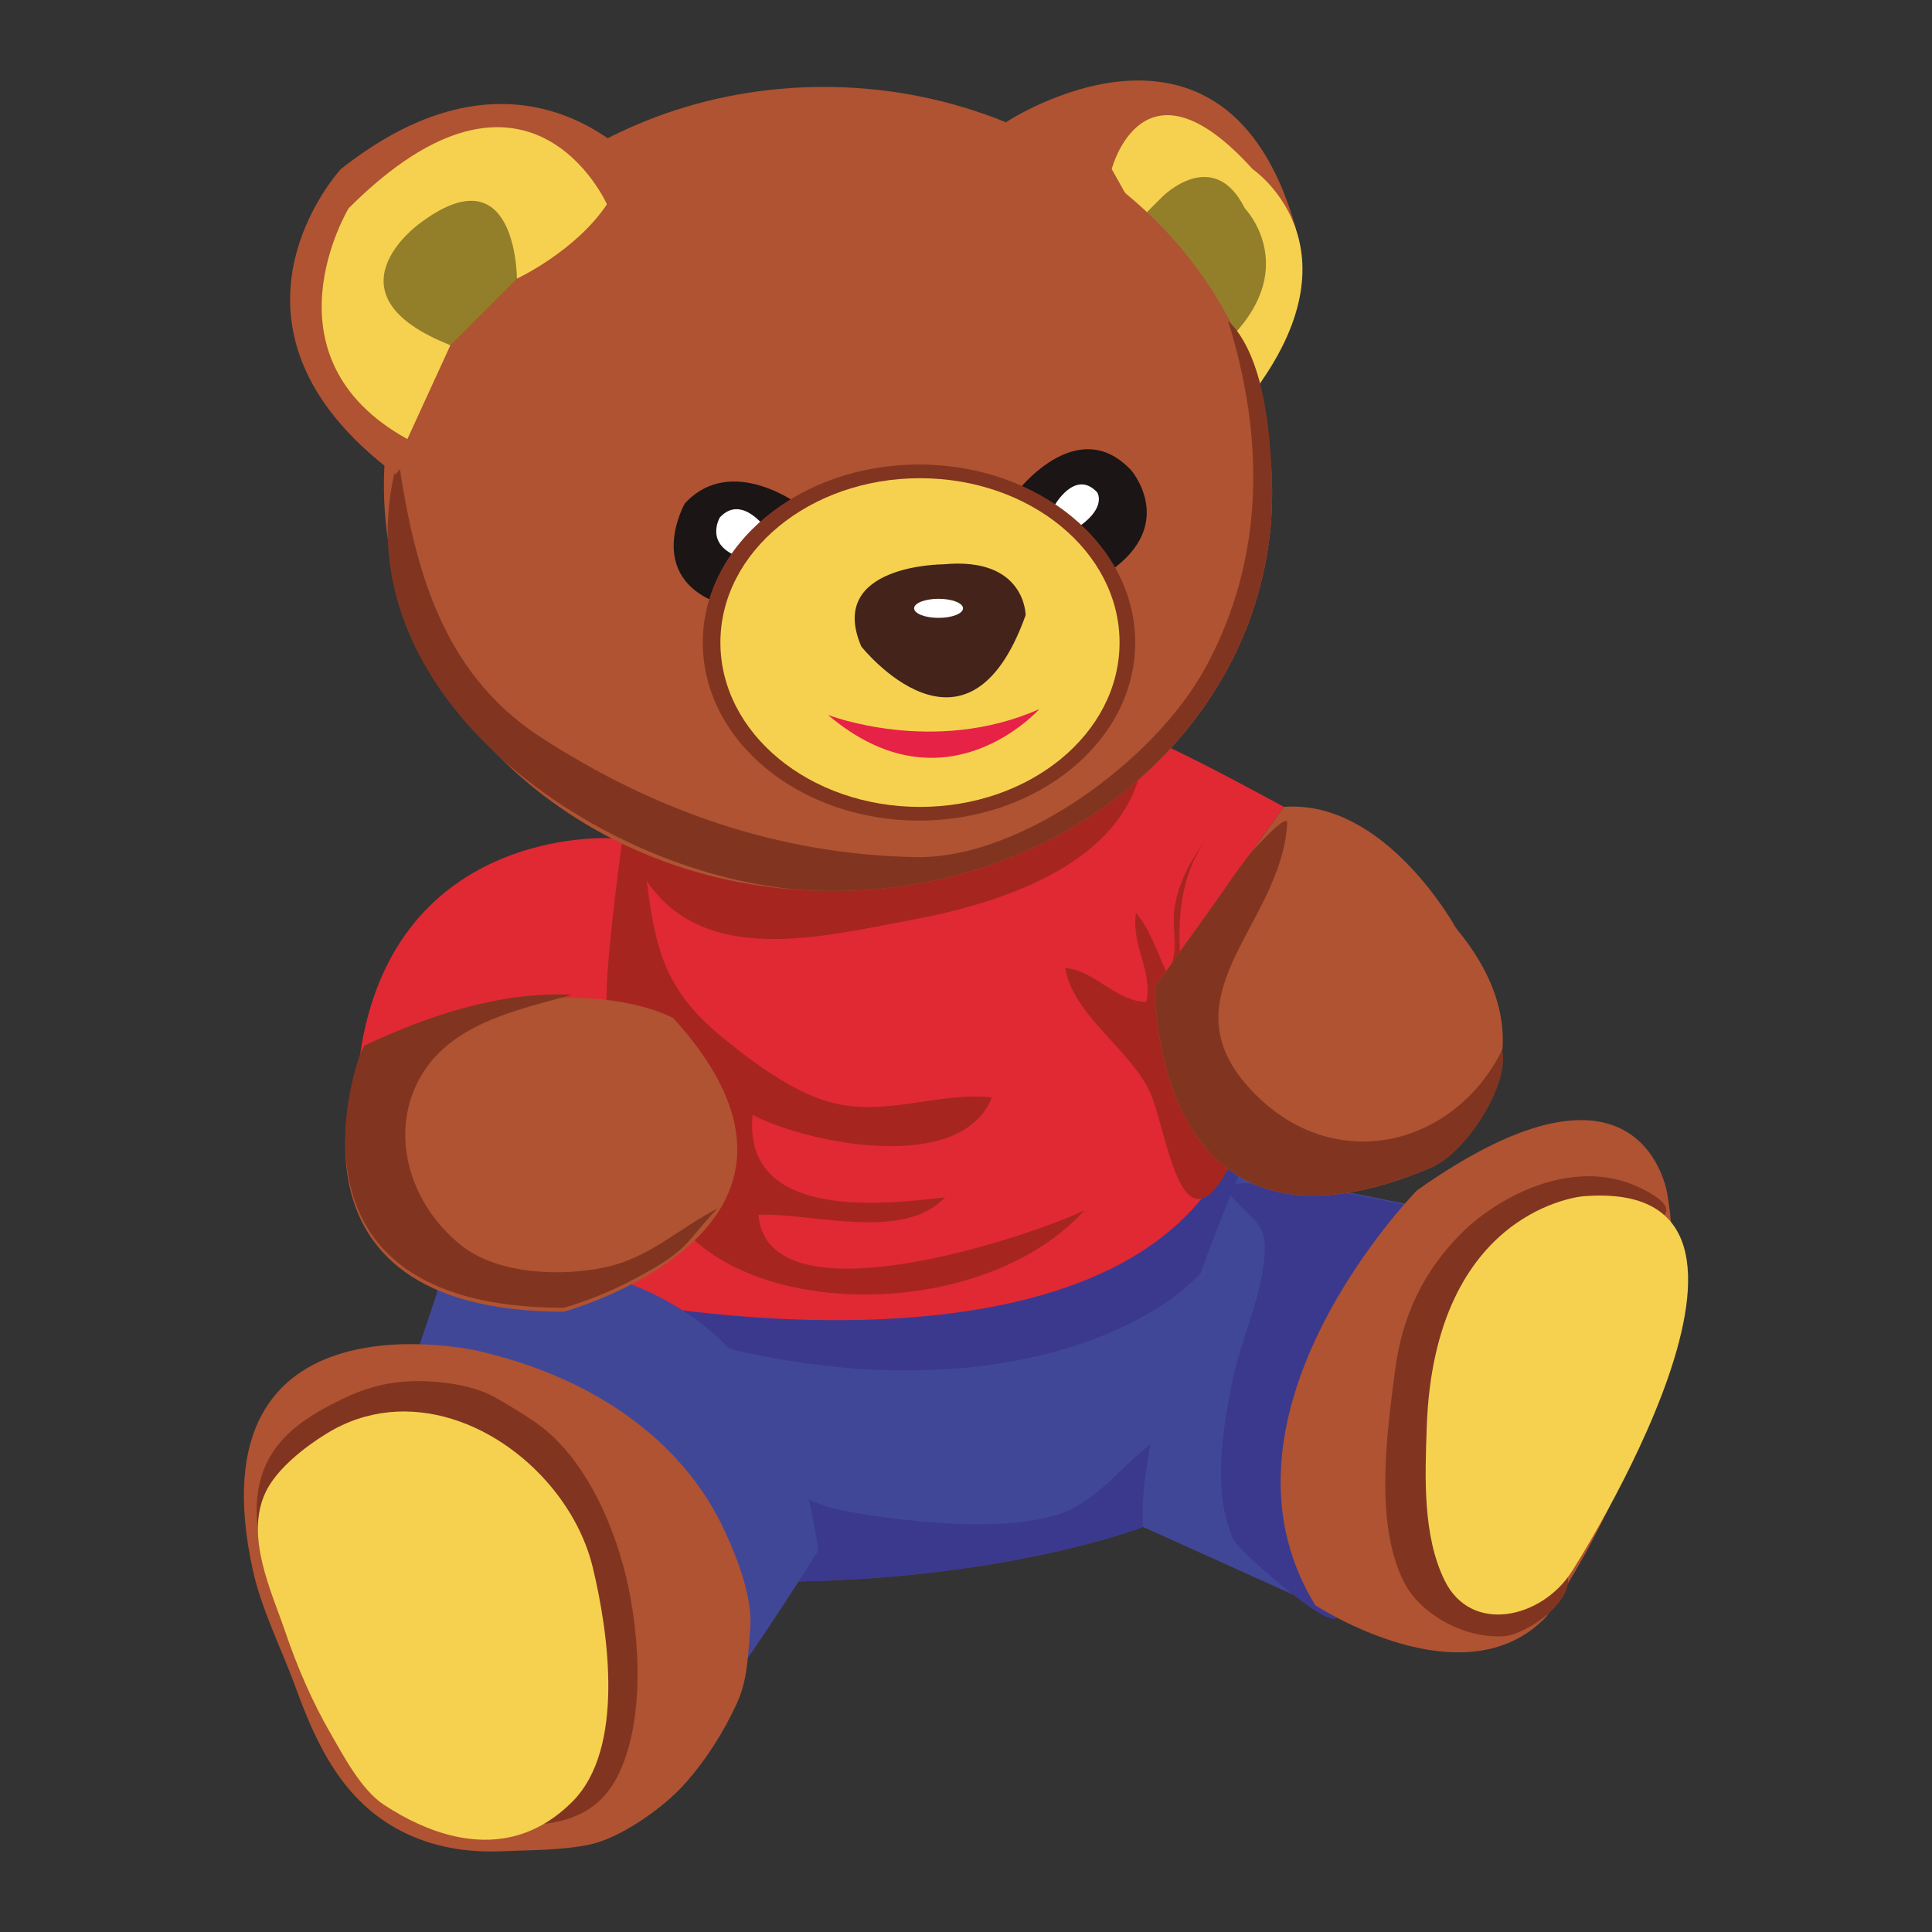 <?xml version="1.0" encoding="utf-8"?>
<!-- Designed by Vexels.com - 2017 All Rights Reserved - https://vexels.com/terms-and-conditions/  -->

<svg version="1.1" id="Layer_1" xmlns="http://www.w3.org/2000/svg" xmlns:xlink="http://www.w3.org/1999/xlink" x="0px" y="0px"
	 width="1200px" height="1200px" viewBox="0 0 1200 1200" enable-background="new 0 0 1200 1200" xml:space="preserve">
<rect x="0" y="0" width="1200" height="1200" fill="#333333" stroke="none"/>
<g>
	<path fill-rule="evenodd" clip-rule="evenodd" fill="#414797" d="M709.952,948.404c0,0-87.503,34.026-230.896,34.026
		L272.474,826.877l-4.877-119.098l495.824-51.031l7.295,87.5C770.716,744.248,717.254,885.21,709.952,948.404z"/>
	<path fill-rule="evenodd" clip-rule="evenodd" fill="#3B398E" d="M709.952,948.404c-0.025,0.006-87.521,34.026-230.896,34.026
		L272.474,826.877l-4.877-119.098c0,0,484.51-49.87,495.632-51.016c-0.861,0.096,7.92,75.505,7.109,82.948
		c-4.44,41.102-37.051,67.492-73.049,84.494c-86.593,40.89-203.837,30.967-291.811-0.61c-2.353,20.625,40.621,51.972,54.028,68.894
		c22.474,28.357,35.949,41.442,72.947,47.39c35.104,5.657,89.749,11.664,124.341,0.892c28.128-8.76,43.09-36.905,67.934-50.084
		C727.744,896.673,716.566,945.833,709.952,948.404z"/>
	<path fill-rule="evenodd" clip-rule="evenodd" fill="#E02933" d="M379.407,520.638c0,0-139.755-8.509-156.766,142.176
		c0,0,54.685-57.103,181.072-35.234l-21.87,179.846c0,0,301.375,60.772,379.15-85.057l-31.608-126.381l68.07-94.801
		c0,0-48.613-26.731-75.341-38.881L379.407,520.638z"/>
	<path fill-rule="evenodd" clip-rule="evenodd" fill="#A6261F" d="M661.662,601.221c4.719,29.273,40.302,50.369,52.676,77.338
		c10.379,22.637,18.869,102.895,49.095,46.25c-14.181-56.716-52.669-150.557-14.311-203.36c-9.964,13.416-17.457,27.069-19.774,43.6
		c-1.845,13.169,4.18,28.446-4.873,38.562c-5.239-11.038-10.398-26.882-18.882-36.602c-3.096,20.113,10.429,35.976,6.422,55.338
		C692.923,621.901,679.881,602.71,661.662,601.221z"/>
	<path fill-rule="evenodd" clip-rule="evenodd" fill="#A6261F" d="M385.116,532.29c-4.019,30.26-11.605,95.105-6.883,94.377
		c9.915-1.521,19.287-0.784,29.121,0.913c-6.71-1.152-5.868,95.913,0.266,109.99c13.385,30.669,39.677,48.579,71.009,58.214
		c61.9,19.012,150.038,5.648,194.984-44.092c-32.685,15.996-196.985,71.365-202.493,2.812
		c34.609-1.078,89.941,16.767,115.882-10.831c-35.051,4.112-126.007,15.618-119.545-51.202
		c32.218,17.08,129.242,38.02,148.706-10.868c-35.106-3.586-67.209,13.057-102.657,2.375c-22.526-6.787-47.003-25.05-64.599-39.454
		c-35.091-28.703-41.838-53.642-47.167-97.266c36.163,53.338,108.998,34.438,163.513,24.313
		c57.221-10.614,141.944-36.395,145.542-108.979c-101.988,35.983-217.136,66.318-323.549,54.87
		C386.971,518.873,386.166,524.412,385.116,532.29z"/>
	<path fill-rule="evenodd" clip-rule="evenodd" fill="#AF5332" d="M624.889,75.857c0,0,136.104-89.927,179.849,65.627
		c0,0,7.295,55.899-34.023,116.659C770.716,258.143,734.265,143.903,624.889,75.857z"/>
	<path fill-rule="evenodd" clip-rule="evenodd" fill="#F6D14F" d="M690.514,105.022c0,0,19.439-75.34,87.491,0
		c0,0,68.052,46.185,2.434,136.11l-9.723,7.289L690.514,105.022z"/>
	<path fill-rule="evenodd" clip-rule="evenodd" fill="#937E2A" d="M712.386,131.762l9.729-9.723c0,0,31.583-31.602,51.04,7.295
		c0,0,34.023,35.234-7.307,78.992L712.386,131.762z"/>
	<path fill-rule="evenodd" clip-rule="evenodd" fill="#AF5332" d="M238.655,291.73c-5.862,138.268,114.073,257.503,270.378,261.574
		c158.896,4.131,285.698-112.11,280.992-254.636C785.517,161.482,660.002,53.985,511.64,53.985
		C365.516,53.985,244.281,158.494,238.655,291.73z"/>
	<path fill-rule="evenodd" clip-rule="evenodd" fill="#813520" d="M245.13,293.25c-33.602,143.612,136.81,256.747,263.903,260.054
		c158.896,4.131,285.698-112.11,280.992-254.636c-0.954-29.369-4.657-77.656-27.298-99.566
		c22.69,72.885,23.148,147.641-14.206,215.983C717.272,472.266,634.005,533.54,568.883,532.37
		c-85.287-1.533-162.928-28.889-233.225-74.613c-61.593-40.058-78.32-105.722-88.308-172.988
		C246.53,287.605,245.801,290.436,245.13,293.25z"/>
	<path fill-rule="evenodd" clip-rule="evenodd" fill="#AF5332" d="M401.279,107.456c0,0-72.91-94.792-189.575-2.434
		c0,0-89.925,97.223,34.029,189.581L401.279,107.456z"/>
	<path fill-rule="evenodd" clip-rule="evenodd" fill="#F6D14F" d="M376.982,126.895c0-0.01-48.613-109.364-160.416,2.439
		c0,0-55.896,92.352,36.456,143.39l26.731-58.332c0,0-70.482-41.321-7.279-75.341c0,0,29.158-34.029,48.6,34.02
		C321.074,173.071,357.537,156.06,376.982,126.895z"/>
	<path fill-rule="evenodd" clip-rule="evenodd" fill="#937E2A" d="M321.074,173.071c0,0,0-80.196-60.757-34.02
		c0,0-60.76,43.749,19.436,75.341L321.074,173.071z"/>
	<path fill-rule="evenodd" clip-rule="evenodd" fill="#1B1515" d="M497.592,314.42c0,0-43.058-33.326-72.223-1.734
		c0,0-25.982,45.631,22.628,62.642C447.997,375.328,478.134,336.299,497.592,314.42z"/>
	<path fill-rule="evenodd" clip-rule="evenodd" fill="#FFFFFF" d="M475.84,328.341c0,0-15.188-21.618-28.707-6.982
		c0,0-10.137,16.906,12.388,24.79C459.522,346.149,466.826,338.488,475.84,328.341z"/>
	<path fill-rule="evenodd" clip-rule="evenodd" fill="#1B1515" d="M630.711,306.595c0,0,37.924-50.879,71.953-14.426
		c0,0,28.518,33.104-12.788,62.277C689.876,354.446,645.288,306.595,630.711,306.595z"/>
	<path fill-rule="evenodd" clip-rule="evenodd" fill="#FFFFFF" d="M654.441,314.838c0,0,13.03-24.062,27.062-9.023
		c0,0,6.019,9.023-11.029,21.052C670.474,326.867,660.454,314.838,654.441,314.838z"/>
	<path fill-rule="evenodd" clip-rule="evenodd" fill="#414797" d="M508.221,962.987c0,0-70.482,114.238-111.797,153.125
		c0,0-150.691,82.63-209.024-63.2l89.918-267.35C277.319,785.563,479.057,749.106,508.221,962.987z"/>
	<path fill-rule="evenodd" clip-rule="evenodd" fill="#AF5332" d="M459.113,1054.677c5.35-13.624,5.62-28.074,6.849-43.133
		c1.564-19.101-7.624-42.624-15.352-59.62c-25.273-55.586-77.084-90.624-134.33-107.726c-6.447-1.919-12.952-3.638-19.51-5.165
		c0,0-178.632-41.324-139.751,136.11c5.376,24.526,17.987,49.331,26.585,72.898c13.144,36.076,29.338,70.646,65.851,89.404
		c19.095,9.806,40.683,13.342,62.001,12.411c17.807-0.781,37.726-0.521,55.051-4.214c19.021-4.056,45.572-22.866,58.428-37.228
		c13.445-15.03,24.291-32.106,32.741-50.381C458.197,1056.916,458.667,1055.801,459.113,1054.677z"/>
	<path fill-rule="evenodd" clip-rule="evenodd" fill="#813520" d="M395.696,1051.423c1.22-22.606-1.309-45.996-5.317-65.346
		c-7.428-35.723-26.025-80.18-57.038-102.075c-7.756-5.477-16.123-10.435-24.548-15.354c-10.766-6.308-23.994-9.069-36.658-10.224
		c-21.303-1.942-39.029,0.814-57.998,9.833c-29.752,14.16-53.075,30.583-54.681,66.681c-0.991,22.325,8.017,32.685,15.534,53.456
		c16.996,47.008,30.626,88.435,72.284,119.269c20.433,15.135,42.074,23.808,67.717,25.461c28.75,1.852,55.667-2.746,69.343-31.363
		C391.303,1087.17,394.712,1069.549,395.696,1051.423z"/>
	<path fill-rule="evenodd" clip-rule="evenodd" fill="#F6D14F" d="M345.926,927.962c10.555,13.822,18.392,29.493,22.3,45.789
		c9.902,41.129,19.891,112.466-12.596,145.176c-7.369,7.422-15.959,13.705-25.576,17.888c-31.109,13.519-64.772,1.818-91.608-15.847
		c-14.129-9.298-25.118-30.425-33.193-44.421c-11.404-19.786-20.51-40.869-27.87-62.463c-8.806-25.795-25.23-59.561-12.574-86.906
		c6.833-14.775,24.7-28.57,38.153-36.825C253.087,859.541,312.872,884.674,345.926,927.962z"/>
	<path fill-rule="evenodd" clip-rule="evenodd" fill="#414797" d="M709.952,948.404l123.954,55.905l70.486-250.347L770.716,727.23
		C770.716,727.23,705.097,877.921,709.952,948.404z"/>
	<path fill-rule="evenodd" clip-rule="evenodd" fill="#3B398E" d="M760.244,937.281c1.195,6.462,3.029,12.67,5.636,18.47
		c3.784,8.394,61.667,58.212,64.386,48.542c0.601-2.121,70.485-250.332,70.485-250.332c-21.123-4.22-42.247-8.44-63.376-12.67
		c-3.908-0.774-84.091-12.439-75.601-1.904c18.677,23.179,27.607,18.365,22.306,50.848c-3.604,22.096-13.704,44.108-18.231,65.823
		C760.788,880.401,755.339,910.95,760.244,937.281z"/>
	<path fill-rule="evenodd" clip-rule="evenodd" fill="#AF5332" d="M880.092,739.377c0,0-136.116,138.544-63.19,257.627
		c0,0,92.352,60.776,143.386,7.304c0,0,97.226-133.682,75.353-262.488C1035.641,741.821,1021.057,639.724,880.092,739.377z"/>
	<path fill-rule="evenodd" clip-rule="evenodd" fill="#813520" d="M907.315,766.371c-23.235,23.449-36.444,51-40.829,84.868
		c-5.016,38.794-12.9,94.217,5.307,130.946c10.577,21.327,38.99,35.865,62.634,34.072c13.717-1.043,46.965-23.279,38.104-40.996
		c-11.778,5.79-30.933,9.14-40.247-3.775c-8.156-11.323-4.793-30.796-4.805-43.742c0-22.049-1.561-44.708,0.892-66.597
		c3.765-33.75,21.798-75.839,55.22-90.191c16.349-7.014,81.02-10.819,35.305-33.097c-33.292-16.237-72.146-3.164-100.273,18.535
		C914.554,759.528,910.795,762.857,907.315,766.371z"/>
	<path fill-rule="evenodd" clip-rule="evenodd" fill="#F6D14F" d="M983.386,743.025c0,0-92.532,7.289-97.214,143.399
		c-1.059,30.75-2.638,67.308,11.147,95.3c16.504,33.543,60.169,23.538,78.772-5.369
		C976.463,975.775,1133.895,730.89,983.386,743.025z"/>
	<path fill-rule="evenodd" clip-rule="evenodd" fill="#AF5332" d="M223.855,656.748c0,0-60.76,157.974,126.387,157.974
		c0,0,187.147-51.031,68.055-182.287c0,0-68.055-38.887-192.003,19.446L223.855,656.748z"/>
	<path fill-rule="evenodd" clip-rule="evenodd" fill="#813520" d="M223.855,654.32c0,0-60.76,157.98,126.387,157.98
		c14.634-4.316,28.973-10.101,42.476-17.231c11.853-6.27,25.446-13.481,34.555-23.539c3.084-3.418,16.81-20.123,18.975-21.2
		c-24.765,12.459-42.773,31.316-71.709,37.106c-26.381,5.295-65.135,4.261-88.027-13.912
		c-31.035-24.632-44.792-67.08-26.734-102.065c18.225-35.302,60.627-43.944,95.495-53.555
		c-44.204-2.337-89.553,12.99-128.979,31.549L223.855,654.32z"/>
	<path fill-rule="evenodd" clip-rule="evenodd" fill="#AF5332" d="M797.456,501.187l-80.202,111.813
		c0,0-2.44,187.138,172.56,111.794c0,0,87.491-60.751,14.578-148.257C904.392,576.536,860.653,496.334,797.456,501.187z"/>
	<path fill-rule="evenodd" clip-rule="evenodd" fill="#813520" d="M798.781,509.928c-3.797-0.514-21.13,18.922-21.502,19.377
		c-9.592,11.902-17.965,25.05-26.876,37.481c-11.054,15.401-22.108,30.802-33.15,46.213c0,0-2.44,187.132,172.548,111.81
		c20.77-8.948,48.192-51.177,43.213-72.727c-29.019,59.001-101.982,78.236-152.515,28.421
		c-61.475-60.611,15.606-104.994,19.018-169.207C799.555,510.426,799.295,510.008,798.781,509.928z"/>
	<path fill-rule="evenodd" clip-rule="evenodd" fill="#813520" d="M436.519,399.105c0,61.079,60.119,110.59,134.295,110.59
		c74.158,0,134.283-49.511,134.283-110.59c0-61.072-60.125-110.583-134.283-110.583
		C496.638,288.522,436.519,338.033,436.519,399.105z"/>
	<path fill-rule="evenodd" clip-rule="evenodd" fill="#F6D14F" d="M447.462,399.112c0,56.375,55.496,102.075,123.959,102.075
		c68.455,0,123.954-45.7,123.954-102.075s-55.499-102.081-123.954-102.081C502.958,297.031,447.462,342.736,447.462,399.112z"/>
	<path fill-rule="evenodd" clip-rule="evenodd" fill="#44231B" d="M637.039,382.094c0,0,0-36.447-51.04-31.586
		c0,0-72.91,0-51.038,51.037C534.961,401.546,600.583,484.178,637.039,382.094z"/>
	<path fill-rule="evenodd" clip-rule="evenodd" fill="#E62246" d="M645.548,440.426c0,0-58.329,65.622-131.246,3.648
		C514.303,444.074,579.924,469.594,645.548,440.426z"/>
	<path fill-rule="evenodd" clip-rule="evenodd" fill="#FFFFFF" d="M567.774,377.843c0,3.276,6.793,5.927,15.191,5.927
		c8.385,0,15.184-2.651,15.184-5.927c0-3.266-6.787-5.917-15.184-5.917C574.567,371.926,567.774,374.576,567.774,377.843z"/>
</g>
</svg>
